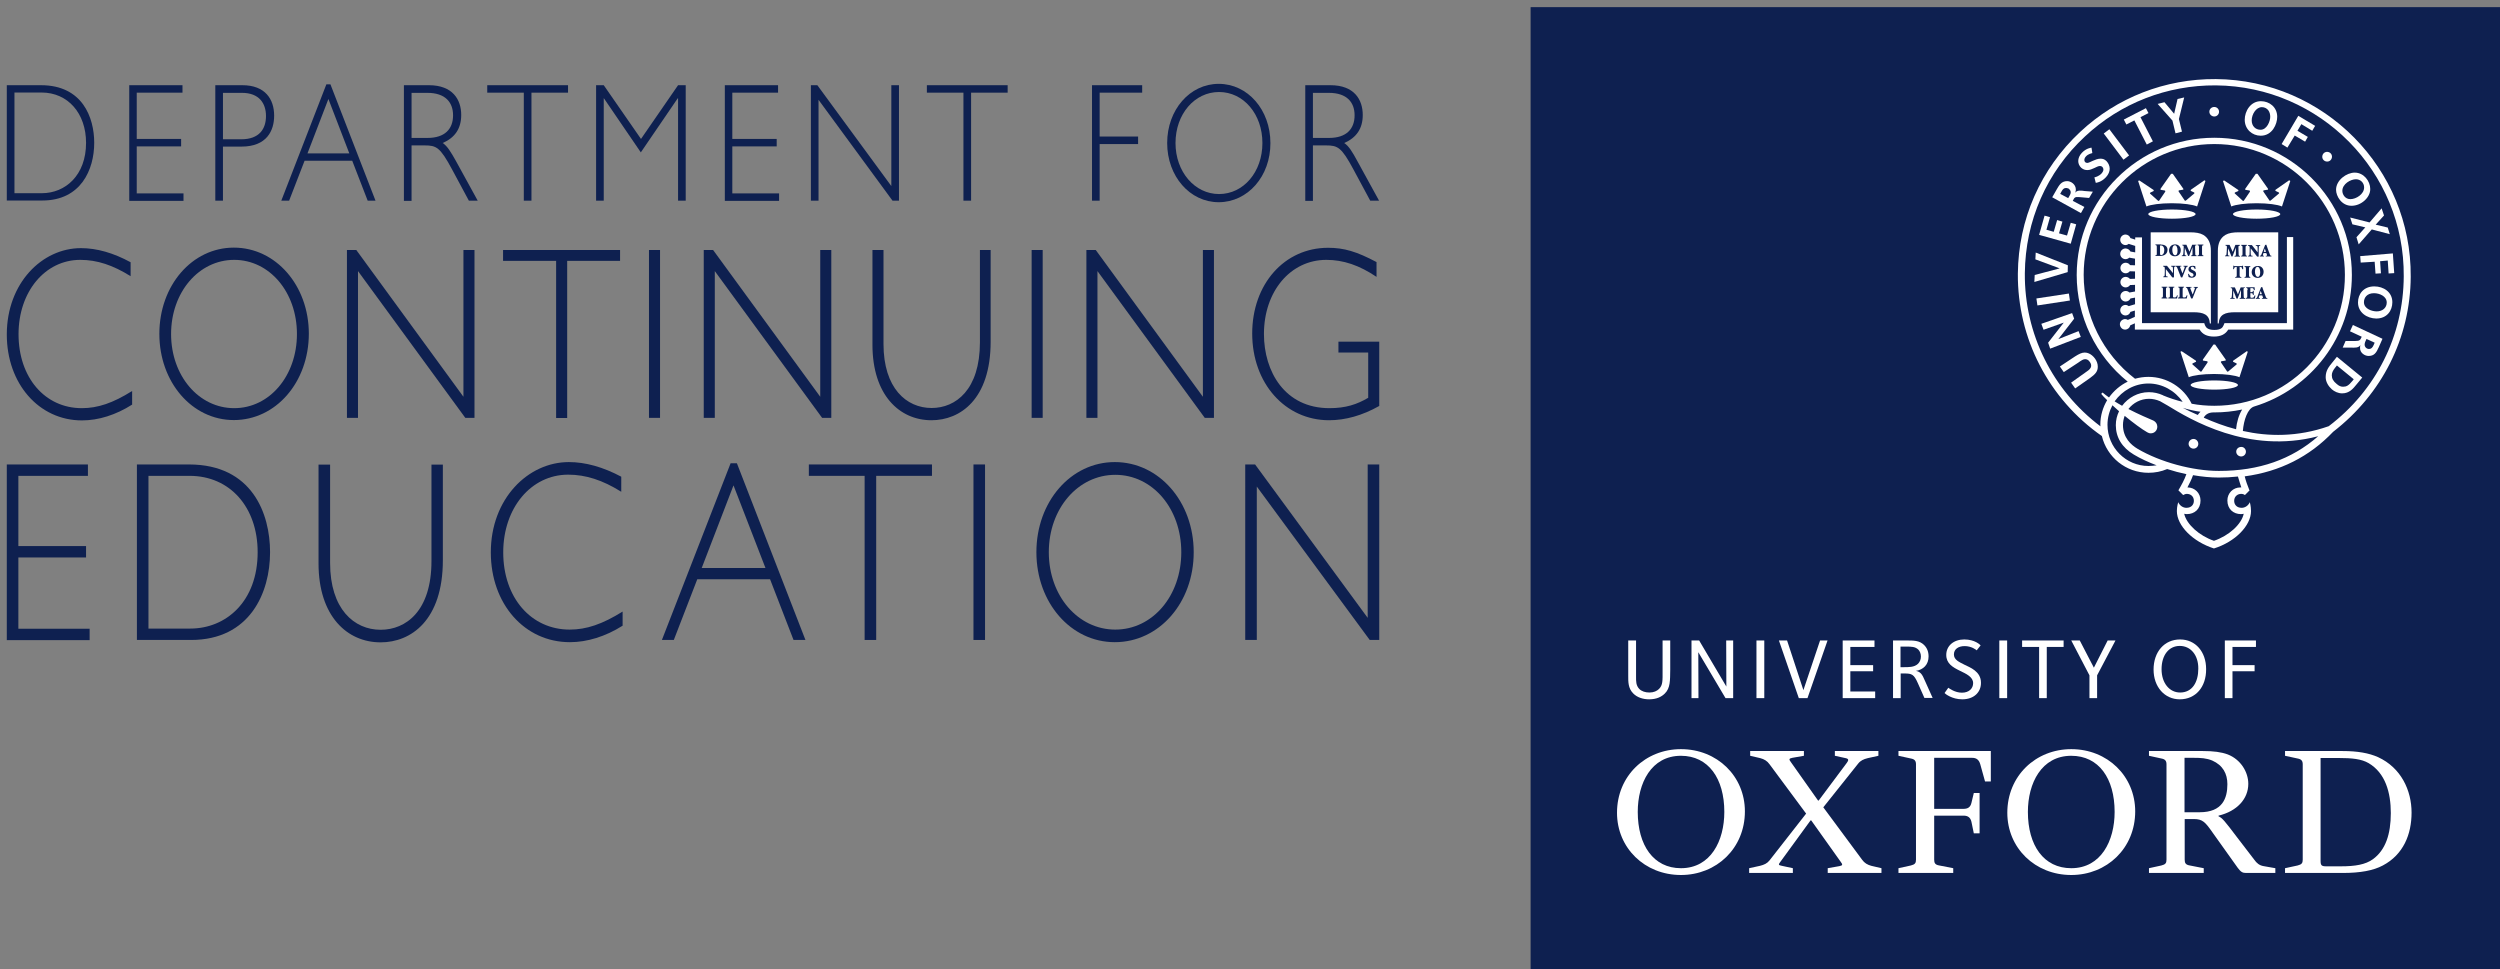 <svg xmlns="http://www.w3.org/2000/svg" xmlns:xlink="http://www.w3.org/1999/xlink" id="Layer_1" x="0px" y="0px" viewBox="0 0 147 57" style="enable-background:new 0 0 147 57;" xml:space="preserve"><rect x="0" y="0" width="147" height="57" fill="#808080" stroke="none"/><style type="text/css">	.st0{fill:#0E2050;}	.st1{fill:#FFFFFF;}</style><rect x="90" y="0.42" class="st0" width="57" height="57"></rect><path class="st1" d="M97.89,40.78c-0.19,0.19-0.48,0.34-0.92,0.34c-0.36,0-0.71-0.11-0.94-0.35c-0.3-0.3-0.29-0.69-0.29-1.03v-2.08 h0.46v2.13c0,0.26-0.01,0.51,0.19,0.72c0.14,0.14,0.35,0.21,0.6,0.21c0.25,0,0.44-0.09,0.56-0.21c0.23-0.23,0.21-0.49,0.21-1.06 v-1.79h0.45v1.72C98.2,40.01,98.22,40.46,97.89,40.78"></path><polyline class="st1" points="101.46,41.05 99.86,38.35 99.87,41.05 99.46,41.05 99.46,37.66 99.91,37.66 101.51,40.37 101.5,37.66  101.91,37.66 101.91,41.05 101.46,41.05 "></polyline><rect x="103.28" y="37.66" class="st1" width="0.46" height="3.39"></rect><polyline class="st1" points="106.28,41.05 105.77,41.05 104.6,37.66 105.08,37.66 106.04,40.58 107.02,37.66 107.46,37.66  106.28,41.05 "></polyline><polyline class="st1" points="108.35,41.05 108.35,37.66 110.22,37.66 110.22,38.04 108.8,38.04 108.8,39.11 110.14,39.11  110.14,39.47 108.8,39.47 108.8,40.66 110.26,40.66 110.26,41.05 108.35,41.05 "></polyline><path class="st1" d="M113.16,41.05l-0.39-0.88c-0.23-0.52-0.35-0.57-0.8-0.57h-0.21v1.45h-0.45v-3.39h0.75 c0.45,0,0.8-0.01,1.08,0.27c0.17,0.17,0.26,0.39,0.26,0.67c0,0.23-0.07,0.43-0.21,0.58c-0.12,0.13-0.32,0.24-0.54,0.27 c0.11,0.01,0.22,0.07,0.29,0.14c0.1,0.1,0.17,0.26,0.26,0.47l0.44,0.98H113.16 M112.8,38.2c-0.18-0.18-0.42-0.18-0.7-0.18h-0.35 v1.21h0.16c0.32,0,0.65,0.01,0.87-0.2c0.11-0.11,0.17-0.26,0.17-0.43C112.95,38.43,112.88,38.28,112.8,38.2z"></path><path class="st1" d="M115.38,41.12c-0.6,0-1-0.32-1.04-0.37l0.22-0.31c0.06,0.04,0.39,0.29,0.8,0.29c0.42,0,0.66-0.25,0.66-0.56 c0-0.37-0.41-0.55-0.78-0.73c-0.43-0.21-0.8-0.43-0.8-0.93c0-0.54,0.44-0.91,1.06-0.91c0.62,0,0.93,0.31,0.96,0.35l-0.23,0.29 c-0.04-0.04-0.31-0.25-0.71-0.25c-0.37,0-0.63,0.18-0.63,0.49c0,0.32,0.3,0.44,0.63,0.61c0.3,0.15,0.96,0.38,0.96,1.05 C116.49,40.69,116.08,41.12,115.38,41.12"></path><rect x="117.56" y="37.66" class="st1" width="0.46" height="3.39"></rect><polyline class="st1" points="120.35,38.04 120.35,41.05 119.9,41.05 119.9,38.04 118.9,38.04 118.9,37.66 121.34,37.66  121.34,38.04 120.35,38.04 "></polyline><polyline class="st1" points="123.31,39.71 123.31,41.05 122.86,41.05 122.86,39.71 121.79,37.66 122.29,37.66 123.12,39.26  123.93,37.66 124.39,37.66 123.31,39.71 "></polyline><path class="st1" d="M128.17,41.12c-0.89,0-1.54-0.73-1.54-1.75c0-1.05,0.64-1.77,1.56-1.77c0.9,0,1.53,0.72,1.53,1.74 C129.73,40.4,129.1,41.12,128.17,41.12 M128.17,37.98c-0.64,0-1.07,0.54-1.07,1.37c0,0.82,0.47,1.37,1.09,1.37 c0.71,0,1.07-0.6,1.07-1.4C129.27,38.52,128.81,37.98,128.17,37.98z"></path><polyline class="st1" points="131.27,38.04 131.27,39.11 132.57,39.11 132.57,39.47 131.27,39.47 131.27,41.05 130.82,41.05  130.82,37.66 132.65,37.66 132.65,38.04 131.27,38.04 "></polyline><path class="st1" d="M102.6,47.71c0,2.17-1.67,3.74-3.76,3.74c-2.13,0-3.76-1.59-3.76-3.66c0-2.17,1.67-3.74,3.76-3.74 C100.97,44.05,102.6,45.64,102.6,47.71 M101.39,47.74c0-1.97-0.94-3.3-2.55-3.3c-1.75,0-2.54,1.61-2.54,3.3 c0,1.97,0.93,3.31,2.54,3.31C100.59,51.05,101.39,49.44,101.39,47.74z"></path><path class="st1" d="M125.55,47.71c0,2.17-1.67,3.74-3.76,3.74c-2.13,0-3.76-1.59-3.76-3.66c0-2.17,1.67-3.74,3.76-3.74 C123.92,44.05,125.55,45.64,125.55,47.71 M124.34,47.74c0-1.97-0.93-3.3-2.55-3.3c-1.75,0-2.55,1.61-2.55,3.3 c0,1.97,0.93,3.31,2.55,3.31C123.54,51.05,124.34,49.44,124.34,47.74z"></path><path class="st1" d="M128.45,47.76h0.89c1.35,0,1.63-0.83,1.63-1.65c0-0.61-0.26-1.11-0.89-1.39c-0.34-0.14-0.66-0.16-1.09-0.16 h-0.54V47.76 M130.09,48.94c-0.42-0.6-0.58-0.78-1.09-0.78h-0.54v2.39c0,0.2,0.06,0.3,0.3,0.34l0.82,0.16v0.28h-3.22v-0.28 l0.73-0.16c0.24-0.06,0.3-0.14,0.3-0.34v-5.61c0-0.2-0.08-0.3-0.3-0.34l-0.73-0.16v-0.28h3.14c0.66,0,1.11,0.06,1.49,0.2 c0.77,0.3,1.21,1.04,1.21,1.73c0,0.88-0.66,1.61-1.75,1.87V48c0.22,0.1,0.34,0.24,1.11,1.26l0.99,1.29c0.14,0.2,0.3,0.34,0.56,0.38 l0.68,0.12v0.28h-1.73c-0.2,0-0.3-0.06-0.48-0.3L130.09,48.94z"></path><path class="st1" d="M116.06,46.63h0.34V49h-0.34l-0.14-0.68c-0.06-0.26-0.22-0.36-0.46-0.36h-1.73v2.59c0,0.2,0.06,0.3,0.3,0.34 l0.82,0.16v0.28h-3.22v-0.28l0.73-0.16c0.24-0.06,0.3-0.14,0.3-0.34v-5.61c0-0.2-0.08-0.3-0.3-0.34l-0.73-0.16v-0.28h5.43v1.79 h-0.34l-0.28-1.01c-0.08-0.28-0.24-0.38-0.48-0.38h-2.23v3h1.73c0.24,0,0.4-0.09,0.46-0.35L116.06,46.63"></path><path class="st1" d="M134.36,51.33v-0.28l0.74-0.16c0.24-0.06,0.3-0.14,0.3-0.34v-5.61c0-0.2-0.08-0.3-0.3-0.34l-0.74-0.16v-0.28 h3.36c0.91,0,1.57,0.12,2.11,0.36c1.35,0.62,1.97,1.95,1.97,3.26c0,1.28-0.48,2.47-1.69,3.11c-0.56,0.3-1.33,0.44-2.35,0.44H134.36  M136.45,44.57v6.05c0,0.26,0.06,0.32,0.32,0.32h0.87c0.84,0,1.45-0.1,1.89-0.42c0.74-0.54,1.05-1.47,1.05-2.71 c0-1.21-0.32-2.36-1.31-2.94c-0.42-0.24-0.95-0.3-1.79-0.3H136.45z"></path><path class="st1" d="M105.42,51.05v0.28h-2.57v-0.28l0.64-0.14c0.24-0.06,0.42-0.14,0.56-0.32l2.15-2.75l-2.15-2.9 c-0.14-0.2-0.32-0.3-0.54-0.36l-0.6-0.14v-0.28h3.16v0.28l-0.68,0.12c-0.22,0.04-0.2,0.1-0.08,0.26l1.59,2.25h0.04l1.65-2.21 c0.12-0.16,0.12-0.24-0.06-0.28l-0.64-0.14v-0.28h2.56v0.28l-0.63,0.14c-0.24,0.06-0.42,0.14-0.56,0.32l-2.05,2.57l2.28,3.08 c0.14,0.2,0.32,0.3,0.54,0.36l0.6,0.14v0.28h-3.16v-0.28l0.68-0.12c0.22-0.04,0.2-0.1,0.08-0.26l-1.73-2.43h-0.04l-1.77,2.43 c-0.12,0.16-0.14,0.2,0.08,0.24L105.42,51.05"></path><path class="st1" d="M130,14.74c0-0.42-0.14-0.75-0.45-0.93c-0.19-0.11-0.45-0.15-0.77-0.15h-2.32v4.7h2.52 c0.58,0,0.93,0.13,0.96,0.66H130L130,14.74"></path><path class="st1" d="M130.41,14.74c0-0.42,0.14-0.75,0.45-0.93c0.19-0.11,0.45-0.15,0.77-0.15h2.33v4.7h-2.54 c-0.58,0-0.93,0.13-0.96,0.66h-0.06L130.41,14.74"></path><path class="st1" d="M134.47,13.96c0,0,0,4.67,0,5.04c-0.36,0-3.67,0-3.67,0l-0.05,0.12c-0.06,0.15-0.17,0.28-0.55,0.28 c-0.38,0-0.49-0.14-0.55-0.28L129.61,19c0,0-3.3,0-3.66,0c0-0.37,0-5.04,0-5.04h-0.4v0.13L125.27,14c-0.04-0.12-0.16-0.21-0.29-0.21 c-0.17,0-0.31,0.14-0.31,0.31c0,0.17,0.14,0.31,0.31,0.31c0.07,0,0.14-0.03,0.19-0.07l0.38,0.12v0.38l-0.28-0.05 c-0.05-0.1-0.15-0.17-0.27-0.18c-0.17-0.01-0.32,0.12-0.33,0.3c-0.01,0.17,0.12,0.32,0.3,0.33c0.09,0,0.17-0.03,0.23-0.09l0.34,0.06 v0.39l-0.29-0.01c-0.06-0.09-0.15-0.14-0.26-0.14c-0.17,0-0.31,0.14-0.31,0.31c0,0.17,0.14,0.31,0.31,0.31 c0.1,0,0.19-0.05,0.24-0.12l0.31,0.01v0.43l-0.3,0.01c-0.06-0.07-0.15-0.12-0.25-0.12c-0.17,0-0.31,0.14-0.31,0.31 c0,0.17,0.14,0.31,0.31,0.31c0.11,0,0.2-0.06,0.26-0.14l0.29-0.01v0.39l-0.33,0.06c-0.06-0.06-0.13-0.09-0.22-0.09 c-0.17,0-0.31,0.14-0.31,0.31c0,0.17,0.14,0.31,0.31,0.31c0.12,0,0.23-0.07,0.28-0.18l0.27-0.05v0.39l-0.37,0.11 c-0.05-0.04-0.12-0.07-0.19-0.07c-0.17,0-0.31,0.14-0.31,0.31c0,0.17,0.14,0.31,0.31,0.31c0.14,0,0.25-0.09,0.29-0.21l0.26-0.08 v0.37l-0.41,0.18c-0.05-0.03-0.11-0.05-0.17-0.05c-0.17,0.01-0.31,0.15-0.3,0.32c0.01,0.17,0.15,0.31,0.32,0.3 c0.15-0.01,0.26-0.11,0.29-0.25l0.27-0.12v0.37c0,0,3.6,0,3.81,0c0.16,0.27,0.43,0.41,0.84,0.41c0.41,0,0.68-0.14,0.84-0.41 c0.21,0,3.82,0,3.82,0v-5.44H134.47"></path><path class="st1" d="M127.71,12.32c-0.77,0-1.39,0.12-1.39,0.27c0,0.15,0.62,0.27,1.39,0.27c0.77,0,1.39-0.12,1.39-0.27 C129.1,12.44,128.48,12.32,127.71,12.32"></path><path class="st1" d="M129.62,10.6l-0.8,0.56l-0.01,0.06l0.19,0.09c0.04,0.02,0.04,0.05,0.02,0.07l-0.5,0.42l-0.05,0l-0.36-0.53 c-0.02-0.03-0.02-0.07,0.03-0.08l0.24-0.04V11.1l-0.62-0.88h-0.1l-0.62,0.88v0.06l0.24,0.04c0.04,0.01,0.05,0.04,0.03,0.08 l-0.36,0.53l-0.05,0l-0.47-0.42c-0.02-0.02-0.02-0.05,0.02-0.07l0.19-0.09l-0.01-0.06l-0.84-0.56l-0.07,0.03l0.49,1.5 c0.25-0.11,0.82-0.19,1.49-0.19c0.67,0,1.24,0.08,1.49,0.19l0.49-1.5L129.62,10.6"></path><path class="st1" d="M130.2,22.37c-0.77,0-1.39,0.12-1.39,0.27c0,0.15,0.62,0.27,1.39,0.27c0.77,0,1.39-0.12,1.39-0.27 C131.59,22.49,130.97,22.37,130.2,22.37"></path><path class="st1" d="M132.11,20.65l-0.8,0.56l-0.01,0.06l0.19,0.09c0.04,0.02,0.04,0.05,0.02,0.07l-0.5,0.42l-0.05,0l-0.36-0.53 c-0.02-0.03-0.02-0.07,0.03-0.08l0.24-0.04v-0.06l-0.62-0.88h-0.1l-0.62,0.88v0.06l0.24,0.04c0.04,0.01,0.05,0.04,0.03,0.08 l-0.36,0.53l-0.05,0l-0.47-0.42c-0.02-0.02-0.02-0.05,0.02-0.07l0.19-0.09l-0.01-0.06l-0.84-0.56l-0.07,0.03l0.49,1.5 c0.25-0.11,0.82-0.19,1.49-0.19c0.67,0,1.24,0.08,1.49,0.19l0.49-1.5L132.11,20.65"></path><path class="st1" d="M132.69,12.32c-0.77,0-1.39,0.12-1.39,0.27c0,0.15,0.62,0.27,1.39,0.27c0.77,0,1.39-0.12,1.39-0.27 C134.07,12.44,133.45,12.32,132.69,12.32"></path><path class="st1" d="M134.6,10.6l-0.8,0.56l-0.01,0.06l0.19,0.09c0.04,0.02,0.04,0.05,0.02,0.07l-0.5,0.42l-0.05,0l-0.36-0.53 c-0.02-0.03-0.02-0.07,0.03-0.08l0.24-0.04V11.1l-0.62-0.88h-0.1l-0.62,0.88v0.06l0.24,0.04c0.04,0.01,0.05,0.04,0.03,0.08 l-0.36,0.53l-0.05,0l-0.47-0.43c-0.02-0.02-0.02-0.05,0.02-0.07l0.19-0.08l-0.01-0.06l-0.83-0.56l-0.07,0.03l0.49,1.5 c0.25-0.11,0.82-0.19,1.49-0.19c0.67,0,1.24,0.08,1.49,0.19l0.49-1.5L134.6,10.6"></path><path class="st1" d="M130.48,6.57c0,0.16-0.13,0.28-0.28,0.28c-0.16,0-0.29-0.13-0.29-0.28c0-0.16,0.13-0.28,0.29-0.28 C130.35,6.29,130.48,6.41,130.48,6.57"></path><path class="st1" d="M137.12,9.23c-0.01,0.16-0.14,0.28-0.3,0.27c-0.16-0.01-0.28-0.14-0.27-0.3c0.01-0.16,0.14-0.28,0.3-0.27 C137.01,8.94,137.13,9.07,137.12,9.23"></path><path class="st0" d="M127.06,14.38c0.13,0,0.23,0.03,0.3,0.09c0.05,0.05,0.09,0.12,0.09,0.21c0,0.26-0.2,0.37-0.44,0.37h-0.27v-0.04 c0.08-0.01,0.08-0.01,0.08-0.13v-0.34c0-0.11-0.01-0.12-0.08-0.13v-0.04H127.06 M127.01,14.89c0,0.09,0.02,0.11,0.07,0.11 c0.09,0,0.18-0.1,0.18-0.28c0-0.22-0.11-0.29-0.2-0.29c-0.02,0-0.04,0-0.04,0.01c-0.01,0-0.01,0.03-0.01,0.05V14.89z"></path><path class="st0" d="M128.23,14.71c0,0.22-0.15,0.36-0.35,0.36c-0.21,0-0.34-0.15-0.34-0.34c0-0.17,0.11-0.36,0.36-0.36 C128.09,14.37,128.23,14.51,128.23,14.71 M127.73,14.69c0,0.19,0.07,0.32,0.17,0.32c0.09,0,0.14-0.09,0.14-0.27 c0-0.21-0.07-0.32-0.16-0.32C127.8,14.42,127.73,14.51,127.73,14.69z"></path><path class="st0" d="M129.15,14.38v0.04c-0.08,0.01-0.08,0.01-0.08,0.12l0.01,0.35c0,0.11,0,0.12,0.08,0.13v0.04h-0.32v-0.04 c0.08-0.01,0.08-0.01,0.08-0.13l0-0.36h0l-0.2,0.52h-0.06l-0.19-0.48h0l-0.01,0.23c0,0.09,0,0.14,0,0.17c0,0.04,0.03,0.05,0.09,0.05 v0.04h-0.26v-0.04c0.05,0,0.07-0.01,0.08-0.05c0.01-0.03,0.01-0.09,0.02-0.18l0.01-0.21c0.01-0.13,0-0.14-0.08-0.15v-0.04h0.24 l0.18,0.41l0.16-0.41H129.15"></path><path class="st0" d="M129.48,14.89c0,0.11,0.01,0.12,0.08,0.13v0.04h-0.34v-0.04c0.07-0.01,0.08-0.01,0.08-0.13v-0.34 c0-0.11-0.01-0.12-0.08-0.13v-0.04h0.34v0.04c-0.07,0.01-0.08,0.01-0.08,0.13V14.89"></path><path class="st0" d="M127.82,16.31h-0.09l-0.38-0.49h0v0.19c0,0.11,0,0.17,0.01,0.2c0.01,0.04,0.03,0.05,0.1,0.05v0.04h-0.26v-0.04 c0.05,0,0.07-0.02,0.08-0.05c0-0.03,0.01-0.09,0.01-0.2v-0.19c0-0.08,0-0.09-0.02-0.12c-0.02-0.02-0.04-0.03-0.08-0.03v-0.04h0.23 l0.35,0.43h0v-0.14c0-0.11,0-0.17-0.01-0.2c-0.01-0.04-0.03-0.05-0.1-0.05v-0.04h0.26v0.04c-0.05,0-0.08,0.02-0.08,0.05 c0,0.03-0.01,0.09-0.01,0.2V16.31"></path><path class="st0" d="M128.24,16.31c-0.07-0.19-0.17-0.44-0.21-0.54c-0.03-0.09-0.06-0.09-0.1-0.1v-0.04h0.33v0.04l-0.04,0 c-0.04,0-0.04,0.01-0.03,0.05c0.02,0.06,0.1,0.26,0.14,0.36c0.03-0.09,0.1-0.29,0.12-0.33c0.02-0.06,0.02-0.07-0.03-0.08l-0.03,0 v-0.04h0.25v0.04c-0.06,0.01-0.07,0.01-0.11,0.11c-0.01,0.01-0.13,0.32-0.21,0.53H128.24"></path><path class="st0" d="M128.7,16.09c0.02,0.06,0.08,0.18,0.18,0.18c0.05,0,0.1-0.04,0.1-0.1c0-0.06-0.04-0.1-0.1-0.12l-0.02-0.01 c-0.09-0.04-0.18-0.09-0.18-0.2c0-0.12,0.08-0.21,0.25-0.21c0.03,0,0.07,0,0.1,0.01c0.02,0.01,0.04,0.01,0.05,0.01 c0,0.04,0.01,0.09,0.02,0.16l-0.05,0.01c-0.02-0.07-0.06-0.14-0.14-0.14c-0.05,0-0.09,0.04-0.09,0.09c0,0.05,0.04,0.08,0.11,0.11 l0.02,0.01c0.1,0.04,0.18,0.1,0.18,0.22c0,0.13-0.1,0.22-0.26,0.22c-0.04,0-0.08-0.01-0.11-0.02c-0.03-0.01-0.05-0.02-0.07-0.02 c-0.01-0.05-0.02-0.1-0.03-0.17L128.7,16.09"></path><path class="st0" d="M127.36,17.38c0,0.11,0.01,0.12,0.08,0.13v0.04h-0.34V17.5c0.07-0.01,0.08-0.01,0.08-0.13v-0.34 c0-0.11-0.01-0.12-0.08-0.13v-0.04h0.34v0.04c-0.07,0.01-0.08,0.01-0.08,0.13V17.38"></path><path class="st0" d="M127.77,17.39c0,0.05,0,0.08,0.02,0.09c0.02,0.01,0.04,0.01,0.07,0.01c0.03,0,0.08,0,0.1-0.03 c0.02-0.02,0.03-0.05,0.05-0.1l0.04,0.01c-0.01,0.04-0.03,0.15-0.04,0.18h-0.51V17.5c0.08-0.01,0.09-0.01,0.09-0.13v-0.34 c0-0.11-0.01-0.12-0.08-0.13v-0.04h0.34v0.04c-0.07,0.01-0.08,0.01-0.08,0.13V17.39"></path><path class="st0" d="M128.34,17.39c0,0.05,0,0.08,0.02,0.09c0.02,0.01,0.04,0.01,0.07,0.01c0.03,0,0.08,0,0.1-0.03 c0.02-0.02,0.03-0.05,0.05-0.1l0.04,0.01c-0.01,0.04-0.03,0.15-0.04,0.18h-0.51V17.5c0.08-0.01,0.09-0.01,0.09-0.13v-0.34 c0-0.11-0.01-0.12-0.08-0.13v-0.04h0.34v0.04c-0.07,0.01-0.08,0.01-0.08,0.13V17.39"></path><path class="st0" d="M128.84,17.55c-0.07-0.19-0.17-0.44-0.21-0.54c-0.03-0.09-0.05-0.09-0.1-0.1v-0.04h0.33v0.04l-0.04,0 c-0.04,0-0.04,0.01-0.03,0.05c0.02,0.06,0.1,0.26,0.14,0.36c0.03-0.09,0.1-0.29,0.12-0.33c0.02-0.06,0.02-0.07-0.03-0.08l-0.03,0 v-0.04h0.25v0.04c-0.06,0.01-0.07,0.01-0.11,0.11c-0.01,0.01-0.13,0.32-0.21,0.53H128.84"></path><path class="st0" d="M131.7,14.41v0.04c-0.08,0.01-0.08,0.01-0.08,0.12l0.01,0.35c0,0.12,0.01,0.12,0.08,0.13v0.04h-0.32v-0.04 c0.08-0.01,0.08-0.01,0.08-0.13l0-0.36h0l-0.2,0.52h-0.06l-0.19-0.48h0L131,14.81c0,0.09,0,0.14,0,0.17c0,0.04,0.03,0.05,0.09,0.05 v0.04h-0.26v-0.04c0.05,0,0.07-0.01,0.08-0.05c0.01-0.03,0.01-0.09,0.02-0.18l0.01-0.21c0.01-0.13,0-0.14-0.08-0.15v-0.04h0.24 l0.18,0.41l0.16-0.41H131.7"></path><path class="st0" d="M132.04,14.91c0,0.11,0.01,0.12,0.08,0.13v0.04h-0.34v-0.04c0.07-0.01,0.08-0.01,0.08-0.13v-0.34 c0-0.11-0.01-0.12-0.08-0.13v-0.04h0.34v0.04c-0.07,0.01-0.08,0.01-0.08,0.13V14.91"></path><path class="st0" d="M132.81,15.09h-0.09l-0.38-0.49h0v0.19c0,0.11,0,0.17,0.01,0.2c0.01,0.04,0.03,0.05,0.1,0.05v0.04h-0.26v-0.04 c0.05,0,0.07-0.02,0.08-0.05c0-0.03,0.01-0.09,0.01-0.2V14.6c0-0.08,0-0.09-0.02-0.12c-0.02-0.02-0.04-0.03-0.08-0.03v-0.04h0.23 l0.34,0.43h0V14.7c0-0.11,0-0.17-0.01-0.2c-0.01-0.04-0.03-0.05-0.1-0.05v-0.04h0.26v0.04c-0.05,0-0.08,0.02-0.08,0.05 c0,0.03-0.01,0.09-0.01,0.2V15.09"></path><path class="st0" d="M133.24,15.04l0.03,0c0.04-0.01,0.04-0.02,0.03-0.05l-0.04-0.11h-0.17l-0.03,0.1 c-0.01,0.04-0.01,0.05,0.03,0.06l0.03,0v0.04h-0.24v-0.04c0.05-0.01,0.07-0.01,0.1-0.1l0.21-0.54l0.07-0.01l0.07,0.2 c0.04,0.12,0.09,0.25,0.13,0.35c0.03,0.09,0.05,0.1,0.1,0.1v0.04h-0.33V15.04 M133.11,14.81h0.13l-0.07-0.2h0L133.11,14.81z"></path><path class="st0" d="M131.69,16.16c0,0.11,0.01,0.12,0.1,0.13v0.04h-0.36v-0.04c0.08-0.01,0.09-0.01,0.09-0.13V15.7h-0.02 c-0.07,0-0.1,0.01-0.11,0.03c-0.01,0.02-0.02,0.04-0.04,0.1h-0.04c0-0.09,0.01-0.16,0.01-0.21h0.03c0.02,0.02,0.03,0.03,0.05,0.03 h0.41c0.03,0,0.03-0.01,0.05-0.03h0.03c0,0.04,0.01,0.13,0.01,0.21l-0.05,0c-0.02-0.06-0.03-0.09-0.04-0.11 c-0.02-0.02-0.05-0.02-0.1-0.02h-0.02V16.16"></path><path class="st0" d="M132.24,16.16c0,0.11,0.01,0.12,0.08,0.13v0.04h-0.34v-0.04c0.07-0.01,0.08-0.01,0.08-0.13v-0.34 c0-0.11-0.01-0.12-0.08-0.13v-0.04h0.34v0.04c-0.07,0.01-0.08,0.01-0.08,0.13V16.16"></path><path class="st0" d="M133.1,15.98c0,0.22-0.15,0.36-0.35,0.36c-0.21,0-0.35-0.15-0.35-0.34c0-0.17,0.11-0.36,0.36-0.36 C132.95,15.63,133.1,15.77,133.1,15.98 M132.59,15.96c0,0.19,0.07,0.32,0.17,0.32c0.09,0,0.14-0.09,0.14-0.27 c0-0.21-0.07-0.32-0.16-0.32C132.66,15.69,132.59,15.78,132.59,15.96z"></path><path class="st0" d="M132,16.89v0.04c-0.08,0.01-0.08,0.01-0.08,0.12l0.01,0.35c0,0.12,0.01,0.12,0.08,0.13v0.04h-0.32v-0.04 c0.08-0.01,0.08-0.01,0.08-0.13l0-0.36h0l-0.2,0.52h-0.06l-0.19-0.48h0l-0.01,0.23c0,0.09,0,0.14,0,0.17c0,0.04,0.03,0.05,0.09,0.05 v0.04h-0.26v-0.04c0.05,0,0.07-0.01,0.08-0.05c0.01-0.03,0.01-0.09,0.02-0.18l0.01-0.21c0.01-0.13,0-0.14-0.08-0.15v-0.04h0.24 l0.18,0.41l0.16-0.41H132"></path><path class="st0" d="M132.16,17.06c0-0.11-0.01-0.12-0.08-0.13v-0.04h0.49c0,0.02,0.01,0.09,0.01,0.17l-0.05,0 c-0.01-0.05-0.02-0.08-0.04-0.1c-0.02-0.02-0.05-0.02-0.11-0.02h-0.02c-0.04,0-0.04,0-0.04,0.04v0.2h0.05c0.09,0,0.09-0.01,0.1-0.08 h0.05v0.24h-0.05c-0.01-0.09-0.01-0.1-0.1-0.1h-0.05v0.17c0,0.05,0,0.08,0.02,0.09c0.02,0.01,0.04,0.01,0.07,0.01 c0.04,0,0.09-0.01,0.11-0.03c0.02-0.02,0.03-0.06,0.05-0.11l0.05,0.01c-0.01,0.05-0.03,0.16-0.04,0.18h-0.53v-0.04 c0.08-0.01,0.09-0.01,0.09-0.13V17.06"></path><path class="st0" d="M133,17.53l0.03,0c0.04,0,0.04-0.02,0.03-0.05l-0.04-0.11h-0.17l-0.03,0.1c-0.01,0.04-0.01,0.05,0.03,0.06 l0.03,0v0.04h-0.24v-0.04c0.05-0.01,0.07-0.01,0.1-0.1l0.21-0.54l0.07-0.01l0.07,0.2c0.04,0.12,0.09,0.25,0.13,0.35 c0.03,0.09,0.05,0.1,0.1,0.1v0.04H133V17.53 M132.87,17.3H133l-0.07-0.2h0L132.87,17.3z"></path><path class="st1" d="M129.26,26.1c0,0.16-0.13,0.28-0.28,0.28c-0.16,0-0.29-0.13-0.29-0.28c0-0.16,0.13-0.29,0.29-0.29 C129.13,25.81,129.26,25.94,129.26,26.1"></path><path class="st1" d="M132.06,26.56c0,0.16-0.13,0.28-0.28,0.28c-0.16,0-0.29-0.13-0.29-0.28c0-0.16,0.13-0.28,0.29-0.28 C131.93,26.27,132.06,26.4,132.06,26.56"></path><line class="st1" x1="121.31" y1="11.02" x2="121.31" y2="11.02"></line><line class="st1" x1="132.39" y1="7.9" x2="132.39" y2="7.9"></line><line class="st1" x1="132.93" y1="6.02" x2="132.93" y2="6.02"></line><line class="st1" x1="137.39" y1="11.51" x2="137.39" y2="11.51"></line><line class="st1" x1="140.51" y1="17.7" x2="140.51" y2="17.7"></line><line class="st1" x1="139.54" y1="20.51" x2="139.54" y2="20.51"></line><path class="st1" d="M122.58,20.73c0.1,0,0.37,0.03,0.61,0.36c0.1,0.14,0.16,0.3,0.16,0.47c0,0.28-0.14,0.44-0.46,0.67l-0.87,0.61 l-0.24-0.34l0.97-0.69c0.09-0.06,0.21-0.17,0.21-0.3c0-0.07-0.01-0.13-0.08-0.23c-0.1-0.15-0.21-0.16-0.28-0.16 c-0.1,0-0.2,0.06-0.41,0.21l-0.84,0.55l-0.23-0.33l0.89-0.59C122.25,20.81,122.41,20.73,122.58,20.73"></path><polyline class="st1" points="121.03,19.94 122.22,19.47 122.35,19.81 120.55,20.5 120.43,20.15 121.35,18.97 120.16,19.39  120.03,19.04 121.84,18.41 121.96,18.74 121.03,19.94 "></polyline><polyline class="st1" points="119.74,17.55 121.65,17.26 121.71,17.67 119.8,17.96 119.74,17.55 "></polyline><polyline class="st1" points="121.58,16 119.62,16.58 119.64,16.17 121.11,15.78 119.68,15.25 119.7,14.85 121.59,15.6 121.58,16  "></polyline><polyline class="st1" points="119.9,13.81 120.22,12.68 120.54,12.77 120.33,13.51 120.76,13.63 120.96,12.94 121.27,13.03  121.07,13.72 121.54,13.85 121.76,13.1 122.08,13.19 121.76,14.33 119.9,13.81 "></polyline><path class="st1" d="M122.84,11.64l-0.57-0.05c-0.27-0.03-0.3,0.04-0.37,0.18l-0.02,0.04l0.68,0.36l-0.2,0.36l-1.69-0.93l0.28-0.49 c0.13-0.22,0.26-0.46,0.6-0.46c0.21,0,0.51,0.18,0.51,0.5c0,0.06-0.01,0.12-0.04,0.18c0.08-0.11,0.21-0.13,0.34-0.12 c0.07,0,0.14,0.01,0.19,0.02l0.51,0.04L122.84,11.64 M121.42,11.06c-0.1,0.03-0.15,0.1-0.22,0.23l-0.06,0.11l0.47,0.25l0.08-0.14 c0.07-0.12,0.08-0.19,0.06-0.27c-0.02-0.06-0.08-0.13-0.13-0.16C121.54,11.05,121.47,11.05,121.42,11.06z"></path><polyline class="st1" points="123.7,7.85 124.03,7.6 125.19,9.14 124.86,9.39 123.7,7.85 "></polyline><polyline class="st1" points="125.86,6.89 126.59,8.31 126.23,8.5 125.5,7.08 125.03,7.32 124.88,7.03 126.18,6.36 126.33,6.65  125.86,6.89 "></polyline><polyline class="st1" points="128.12,7 128.3,7.74 127.92,7.84 127.74,7.09 126.87,6.11 127.27,6.01 127.84,6.69 128.04,5.82  128.43,5.73 128.12,7 "></polyline><polyline class="st1" points="135.09,7.69 135.7,8.05 135.54,8.33 134.93,7.97 134.5,8.68 134.16,8.47 135.14,6.81 136.13,7.4  135.96,7.69 135.32,7.3 135.09,7.69 "></polyline><polyline class="st1" points="138.56,13.95 139.08,13.37 138.32,13.19 138.19,12.79 139.33,13.08 140.04,12.25 140.18,12.67  139.69,13.21 140.4,13.38 140.52,13.77 139.46,13.49 138.69,14.37 138.56,13.95 "></polyline><polyline class="st1" points="140.4,15.32 139.95,15.36 140,16.07 139.68,16.09 139.63,15.39 138.81,15.44 138.78,15.06 140.7,14.9  140.78,16.06 140.45,16.08 140.4,15.32 "></polyline><path class="st1" d="M141.75,16.27c0.05-6.36-5.09-11.57-11.46-11.62c-2.98-0.02-5.81,1.08-7.98,3.11 c-2.33,2.18-3.63,5.14-3.66,8.33c-0.03,3.8,1.81,7.37,4.94,9.55c0.3,1.24,1.41,2.16,2.74,2.16c0.38,0,0.75-0.07,1.1-0.22 c0.37,0.12,0.75,0.22,1.13,0.3c-0.12,0.34-0.3,0.66-0.47,0.95l0.28,0.28c0.07-0.04,0.14-0.07,0.22-0.07c0.21,0,0.41,0.14,0.41,0.41 c0,0.21-0.14,0.41-0.44,0.41c-0.16,0-0.37-0.09-0.48-0.33c0,0-0.08,0.24-0.08,0.52c0,0.86,0.93,1.8,2.18,2.2 c1.25-0.39,2.18-1.34,2.18-2.2c0-0.28-0.07-0.52-0.07-0.52c-0.11,0.24-0.32,0.33-0.48,0.33c-0.3,0-0.44-0.2-0.44-0.41 c0-0.26,0.2-0.41,0.41-0.41c0.08,0,0.16,0.02,0.22,0.07l0.25-0.25l0.01,0l0.01-0.01c0,0,0,0,0,0l0-0.01l0,0l0,0v0 c-0.12-0.3-0.22-0.57-0.28-0.83c2.07-0.28,3.81-1.16,5.2-2.62l0,0C140.06,23.17,141.73,19.87,141.75,16.27 M126.33,27.4 c-1.33,0-2.41-1.09-2.41-2.42c0-0.42,0.11-0.81,0.29-1.15c0.12,0.11,0.26,0.23,0.39,0.35c-0.12,0.25-0.19,0.52-0.19,0.82 c0,0.72,0.37,1.32,1.06,1.73c0.4,0.24,0.86,0.45,1.34,0.63C126.66,27.38,126.5,27.4,126.33,27.4z M130.2,23.86 c-0.45,0-0.9-0.04-1.33-0.12c-0.47-0.96-1.46-1.58-2.54-1.58c-0.28,0-0.54,0.04-0.79,0.11c-1.89-1.45-3.02-3.72-3.02-6.11 c0-4.24,3.45-7.69,7.68-7.69c4.24,0,7.68,3.45,7.68,7.69C137.89,20.41,134.44,23.86,130.2,23.86z M131.84,24.08 c-0.2,0.32-0.32,0.74-0.36,1.16c-0.7-0.18-1.34-0.43-1.9-0.68c0.08-0.16,0.26-0.31,0.57-0.31c0.02,0,0.04,0,0.06,0 C130.77,24.25,131.31,24.19,131.84,24.08z M129.39,24.21c-0.06,0.06-0.12,0.12-0.16,0.19c-0.25-0.1-0.72-0.33-0.88-0.42 C128.59,24.06,129.14,24.19,129.39,24.21z M126.33,22.55c0.81,0,1.56,0.42,2.01,1.08c-0.39-0.1-0.77-0.22-1.15-0.38l0,0l-0.01-0.01 c-0.26-0.12-0.54-0.18-0.83-0.18c-0.64,0-1.21,0.32-1.57,0.8c-0.15-0.08-0.29-0.17-0.44-0.26 C124.79,22.97,125.51,22.55,126.33,22.55z M131.74,28.66c-0.44,0-0.77,0.34-0.77,0.77c0,0.5,0.35,0.8,0.8,0.8 c0.06,0,0.11-0.01,0.16-0.02c-0.13,0.62-0.87,1.29-1.75,1.59c-0.87-0.3-1.61-0.97-1.75-1.59c0.05,0.01,0.11,0.02,0.16,0.02 c0.45,0,0.8-0.3,0.8-0.8c0-0.43-0.33-0.77-0.77-0.77c0.11-0.21,0.24-0.46,0.33-0.72c0.52,0.09,1.03,0.14,1.51,0.14 c0.39,0,0.76-0.02,1.13-0.06c0.05,0.19,0.17,0.55,0.2,0.64C131.78,28.66,131.76,28.66,131.74,28.66z M130.47,27.69 c-1.54,0-3.46-0.52-4.78-1.3c-0.39-0.23-0.86-0.66-0.86-1.4c0-0.19,0.04-0.37,0.1-0.54c0.5,0.41,1.01,0.79,1.33,0.97 c0.08,0.04,0.12,0.06,0.21,0.06c0.21,0,0.38-0.17,0.38-0.39c0-0.16-0.09-0.29-0.23-0.36c-0.28-0.12-0.85-0.36-1.47-0.68 c0.28-0.36,0.72-0.6,1.21-0.6c0.23,0,0.44,0.05,0.65,0.14l0.42,0.24c1.34,0.82,4.75,2.9,8.88,1.82 C134.74,27.02,132.83,27.69,130.47,27.69z M136.93,25.06c-1.85,0.65-3.57,0.61-5.05,0.28c0.05-0.63,0.28-1.33,0.67-1.44 c3.32-1.01,5.74-4.09,5.74-7.73c0-4.45-3.63-8.07-8.09-8.07c-4.46,0-8.09,3.62-8.09,8.07c0,2.43,1.11,4.75,3,6.27 c-0.44,0.21-0.82,0.54-1.1,0.93c-0.13-0.09-0.26-0.19-0.38-0.29l-0.08,0.08c0.08,0.1,0.2,0.23,0.35,0.37 c-0.25,0.42-0.4,0.91-0.4,1.43c0,0.04,0,0.07,0.01,0.11c-2.82-2.12-4.48-5.45-4.45-9c0.03-3.09,1.28-5.95,3.54-8.05 c2.09-1.96,4.83-3.02,7.69-3c6.14,0.05,11.1,5.09,11.05,11.23C141.32,19.76,139.71,22.95,136.93,25.06z"></path><path class="st1" d="M124.05,9.92c0,0.16-0.07,0.34-0.22,0.5c-0.28,0.3-0.57,0.33-0.6,0.33l-0.08-0.32 c0.05-0.01,0.26-0.06,0.42-0.23c0.07-0.08,0.11-0.16,0.11-0.23c0-0.08-0.05-0.21-0.21-0.21c-0.17,0-0.45,0.24-0.73,0.24 c-0.11,0-0.23-0.02-0.36-0.13c-0.12-0.11-0.18-0.26-0.18-0.4c0-0.16,0.07-0.33,0.21-0.48c0.26-0.28,0.54-0.3,0.57-0.31L123.03,9 c-0.03,0.01-0.24,0.05-0.37,0.19c-0.07,0.07-0.1,0.15-0.1,0.22c0,0.08,0.05,0.17,0.17,0.17c0.14,0,0.48-0.25,0.77-0.25 c0.13,0,0.23,0.02,0.36,0.14C123.98,9.6,124.05,9.76,124.05,9.92"></path><path class="st1" d="M132.93,7.98c-0.49,0-0.94-0.37-0.94-0.94c0-0.5,0.34-1.09,0.95-1.09c0.5,0,0.96,0.35,0.96,0.92 C133.9,7.3,133.61,7.98,132.93,7.98 M133.49,6.87c0-0.13-0.03-0.27-0.11-0.38c-0.08-0.11-0.22-0.19-0.38-0.19 c-0.35,0-0.6,0.43-0.6,0.78c0,0.33,0.22,0.55,0.52,0.55C133.3,7.63,133.49,7.12,133.49,6.87z"></path><path class="st1" d="M138.27,12.1c-0.59,0-0.91-0.57-0.91-0.94c0-0.57,0.62-1.01,1.1-1.01c0.53,0,0.91,0.5,0.91,0.96 C139.38,11.61,138.84,12.1,138.27,12.1 M138.2,11.71c0.34,0,0.81-0.29,0.81-0.69c0-0.27-0.21-0.48-0.48-0.48 c-0.32,0-0.8,0.28-0.8,0.68C137.73,11.43,137.89,11.71,138.2,11.71z"></path><path class="st1" d="M138.65,17.78c0-0.48,0.32-0.94,0.96-0.94c0.54,0,1.06,0.33,1.06,0.93c0,0.49-0.31,0.96-0.95,0.96 C139.18,18.72,138.65,18.38,138.65,17.78 M139.75,18.31c0.34,0,0.59-0.21,0.59-0.52c0-0.37-0.42-0.55-0.75-0.55 c-0.42,0-0.59,0.27-0.59,0.53C139,18.17,139.49,18.31,139.75,18.31z"></path><path class="st1" d="M137.92,20.05l0.57,0c0.27,0,0.29-0.06,0.36-0.21l0.02-0.04l-0.69-0.32l0.17-0.37l1.74,0.81l-0.22,0.5 c-0.15,0.34-0.28,0.51-0.6,0.51c-0.21,0-0.51-0.17-0.5-0.48c0-0.05,0.01-0.1,0.02-0.16c-0.1,0.18-0.36,0.15-0.52,0.15l-0.52,0 L137.92,20.05 M139.04,20.26c0,0.15,0.12,0.26,0.26,0.26c0.12,0,0.2-0.07,0.27-0.23l0.06-0.14l-0.48-0.22l-0.08,0.18 C139.05,20.17,139.04,20.22,139.04,20.26z"></path><path class="st1" d="M136.75,22.18c0-0.39,0.18-0.61,0.41-0.89l0.25-0.31l1.49,1.22l-0.34,0.41c-0.19,0.23-0.41,0.52-0.84,0.52 c-0.24,0-0.46-0.11-0.61-0.24C136.93,22.73,136.75,22.47,136.75,22.18 M137.77,22.74c0.2,0,0.32-0.06,0.56-0.35l0.07-0.09 l-0.99-0.81l-0.12,0.15c-0.12,0.15-0.18,0.29-0.18,0.43c0,0.19,0.09,0.35,0.28,0.5C137.52,22.69,137.64,22.74,137.77,22.74z"></path><g>	<path class="st0" d="M5.17,27.98H1.08v4.13h3.98v0.67H1.08v4.19h4.19v0.67H0.4V27.31h4.77V27.98z"></path>	<path class="st0" d="M11.11,27.31c3.72,0,4.77,2.89,4.77,5.16c0,2.39-1.19,5.16-4.65,5.16H8.05V27.31H11.11z M8.73,36.96h2.46  c2.1,0,3.96-1.59,3.96-4.49c0-2.65-1.63-4.49-4-4.49H8.73V36.96z"></path>	<path class="st0" d="M26.04,27.31v5.63c0,3.54-1.88,4.83-3.66,4.83c-1.97,0-3.65-1.54-3.65-4.64v-5.81h0.68v5.78  c0,2.71,1.41,3.93,2.97,3.93c1.49,0,2.99-1.1,2.99-4.04v-5.67H26.04z"></path>	<path class="st0" d="M36.52,28.91c-1.09-0.68-2.08-1-3.11-1c-2.18,0-3.82,1.95-3.82,4.57c0,2.66,1.63,4.54,3.91,4.54  c0.99,0,1.92-0.32,3.11-1.06v0.83c-1.01,0.64-2.09,0.97-3.1,0.97c-2.67,0-4.65-2.25-4.65-5.28c0-3.16,2.19-5.31,4.59-5.31  c0.97,0,2.01,0.29,3.08,0.86V28.91z"></path>	<path class="st0" d="M47.36,37.63h-0.7l-1.38-3.57H41l-1.38,3.57h-0.7l4.04-10.39h0.37L47.36,37.63z M43.13,28.54l-1.87,4.86h3.75  L43.13,28.54z"></path>	<path class="st0" d="M54.8,27.98h-3.28v9.65h-0.68v-9.65h-3.28v-0.67h7.24V27.98z"></path>	<path class="st0" d="M57.92,37.63h-0.68V27.31h0.68V37.63z"></path>	<path class="st0" d="M65.55,37.76c-2.59,0-4.61-2.33-4.61-5.29c0-2.97,2.02-5.3,4.61-5.3c2.6,0,4.64,2.33,4.64,5.3  C70.19,35.44,68.16,37.76,65.55,37.76z M65.58,27.92c-2.19,0-3.91,1.98-3.91,4.55c0,2.57,1.72,4.55,3.91,4.55  c2.19,0,3.88-1.98,3.88-4.55C69.46,29.9,67.77,27.92,65.58,27.92z"></path>	<path class="st0" d="M81.1,37.63h-0.56l-6.64-9.02v9.02h-0.68V27.31h0.58l6.62,9.02v-9.02h0.68V37.63z"></path></g><g>	<path class="st0" d="M7.68,16.24c-1.04-0.65-1.97-0.96-2.96-0.96c-2.07,0-3.63,1.87-3.63,4.37C1.09,22.2,2.64,24,4.81,24  c0.94,0,1.83-0.3,2.96-1.01v0.8c-0.96,0.61-1.98,0.93-2.95,0.93c-2.53,0-4.42-2.16-4.42-5.05c0-3.03,2.08-5.08,4.36-5.08  c0.93,0,1.91,0.28,2.92,0.83V16.24z"></path>	<path class="st0" d="M13.75,24.7c-2.46,0-4.38-2.23-4.38-5.07c0-2.84,1.92-5.07,4.38-5.07c2.47,0,4.41,2.23,4.41,5.07  C18.15,22.48,16.22,24.7,13.75,24.7z M13.77,15.28c-2.08,0-3.71,1.9-3.71,4.36c0,2.46,1.63,4.36,3.71,4.36  c2.08,0,3.69-1.9,3.69-4.36C17.46,17.18,15.85,15.28,13.77,15.28z"></path>	<path class="st0" d="M27.9,24.57h-0.54l-6.31-8.63v8.63h-0.65V14.7h0.55l6.3,8.63V14.7h0.65V24.57z"></path>	<path class="st0" d="M36.47,15.34h-3.12v9.24h-0.65v-9.24h-3.12V14.7h6.88V15.34z"></path>	<path class="st0" d="M38.81,24.57h-0.65V14.7h0.65V24.57z"></path>	<path class="st0" d="M48.88,24.57h-0.54l-6.31-8.63v8.63h-0.65V14.7h0.55l6.3,8.63V14.7h0.65V24.57z"></path>	<path class="st0" d="M58.25,14.7v5.39c0,3.39-1.79,4.62-3.48,4.62c-1.88,0-3.47-1.48-3.47-4.44V14.7h0.65v5.53  c0,2.59,1.34,3.76,2.83,3.76c1.41,0,2.84-1.06,2.84-3.87V14.7H58.25z"></path>	<path class="st0" d="M61.31,24.57h-0.65V14.7h0.65V24.57z"></path>	<path class="st0" d="M71.38,24.57h-0.54l-6.31-8.63v8.63h-0.65V14.7h0.55l6.3,8.63V14.7h0.65V24.57z"></path>	<path class="st0" d="M80.94,16.28c-1.01-0.68-1.95-1-2.95-1c-2.11,0-3.67,1.85-3.67,4.36c0,2.21,1.23,4.36,3.85,4.36  c0.96,0,1.62-0.22,2.28-0.61v-2.66H78.7v-0.64h2.4v3.78c-0.99,0.56-1.99,0.84-2.95,0.84c-2.58,0-4.52-2.17-4.52-5.1  c0-2.9,1.89-5.04,4.46-5.04c0.94,0,1.68,0.22,2.85,0.84V16.28z"></path></g><g>	<path class="st0" d="M2.41,5.01c2.44,0,3.13,1.9,3.13,3.39c0,1.57-0.78,3.39-3.05,3.39H0.4V5.01H2.41z M0.85,11.36h1.61  c1.38,0,2.6-1.05,2.6-2.96c0-1.74-1.07-2.96-2.62-2.96H0.85V11.36z"></path>	<path class="st0" d="M10.72,5.45H8.04v2.72h2.61v0.44H8.04v2.76h2.75v0.44H7.6V5.01h3.13V5.45z"></path>	<path class="st0" d="M14.25,5.01c1.34,0,1.87,0.82,1.87,1.79c0,0.88-0.43,1.82-1.92,1.82h-1.09v3.18h-0.45V5.01H14.25z M13.11,8.19  h1.07c1.07,0,1.46-0.61,1.46-1.37c0-0.74-0.4-1.36-1.41-1.36h-1.12V8.19z"></path>	<path class="st0" d="M22.08,11.8h-0.46l-0.91-2.35h-2.8l-0.91,2.35h-0.46l2.65-6.84h0.24L22.08,11.8z M19.31,5.82l-1.23,3.2h2.46  L19.31,5.82z"></path>	<path class="st0" d="M25.22,5.01c1.4,0,1.9,0.85,1.9,1.75c0,0.79-0.36,1.33-1.09,1.65c0.27,0.17,0.5,0.56,0.77,1.04l1.29,2.35  h-0.52l-1-1.86c-0.69-1.28-0.91-1.39-1.6-1.39h-0.77v3.26h-0.45V5.01H25.22z M24.19,8.11h0.95c1.01,0,1.5-0.52,1.5-1.33  c0-0.77-0.46-1.32-1.51-1.32h-0.93V8.11z"></path>	<path class="st0" d="M33.4,5.45h-2.15v6.35H30.8V5.45h-2.15V5.01h4.75V5.45z"></path>	<path class="st0" d="M39.87,5.01h0.45v6.79h-0.45V5.78h-0.02l-2.17,3.18l-2.17-3.18H35.5v6.02h-0.45V5.01h0.45l2.19,3.16  L39.87,5.01z"></path>	<path class="st0" d="M45.74,5.45h-2.68v2.72h2.61v0.44h-2.61v2.76h2.75v0.44h-3.19V5.01h3.13V5.45z"></path>	<path class="st0" d="M52.85,11.8h-0.37l-4.35-5.93v5.93h-0.45V5.01h0.38l4.35,5.93V5.01h0.45V11.8z"></path>	<path class="st0" d="M59.25,5.45H57.1v6.35h-0.45V5.45H54.5V5.01h4.75V5.45z"></path>	<path class="st0" d="M67.17,5.45h-2.51v2.58h2.26v0.44h-2.26v3.33h-0.45V5.01h2.95V5.45z"></path>	<path class="st0" d="M71.66,11.89c-1.7,0-3.03-1.53-3.03-3.48c0-1.95,1.33-3.48,3.03-3.48c1.71,0,3.04,1.53,3.04,3.48  C74.71,10.36,73.37,11.89,71.66,11.89z M71.68,5.41c-1.44,0-2.56,1.3-2.56,3c0,1.69,1.13,3,2.56,3c1.44,0,2.55-1.3,2.55-3  C74.23,6.71,73.12,5.41,71.68,5.41z"></path>	<path class="st0" d="M78.23,5.01c1.4,0,1.9,0.85,1.9,1.75c0,0.79-0.36,1.33-1.09,1.65c0.27,0.17,0.5,0.56,0.76,1.04l1.29,2.35  h-0.52l-1-1.86c-0.69-1.28-0.91-1.39-1.6-1.39H77.2v3.26h-0.45V5.01H78.23z M77.2,8.11h0.95c1.01,0,1.5-0.52,1.5-1.33  c0-0.77-0.46-1.32-1.51-1.32H77.2V8.11z"></path></g></svg>